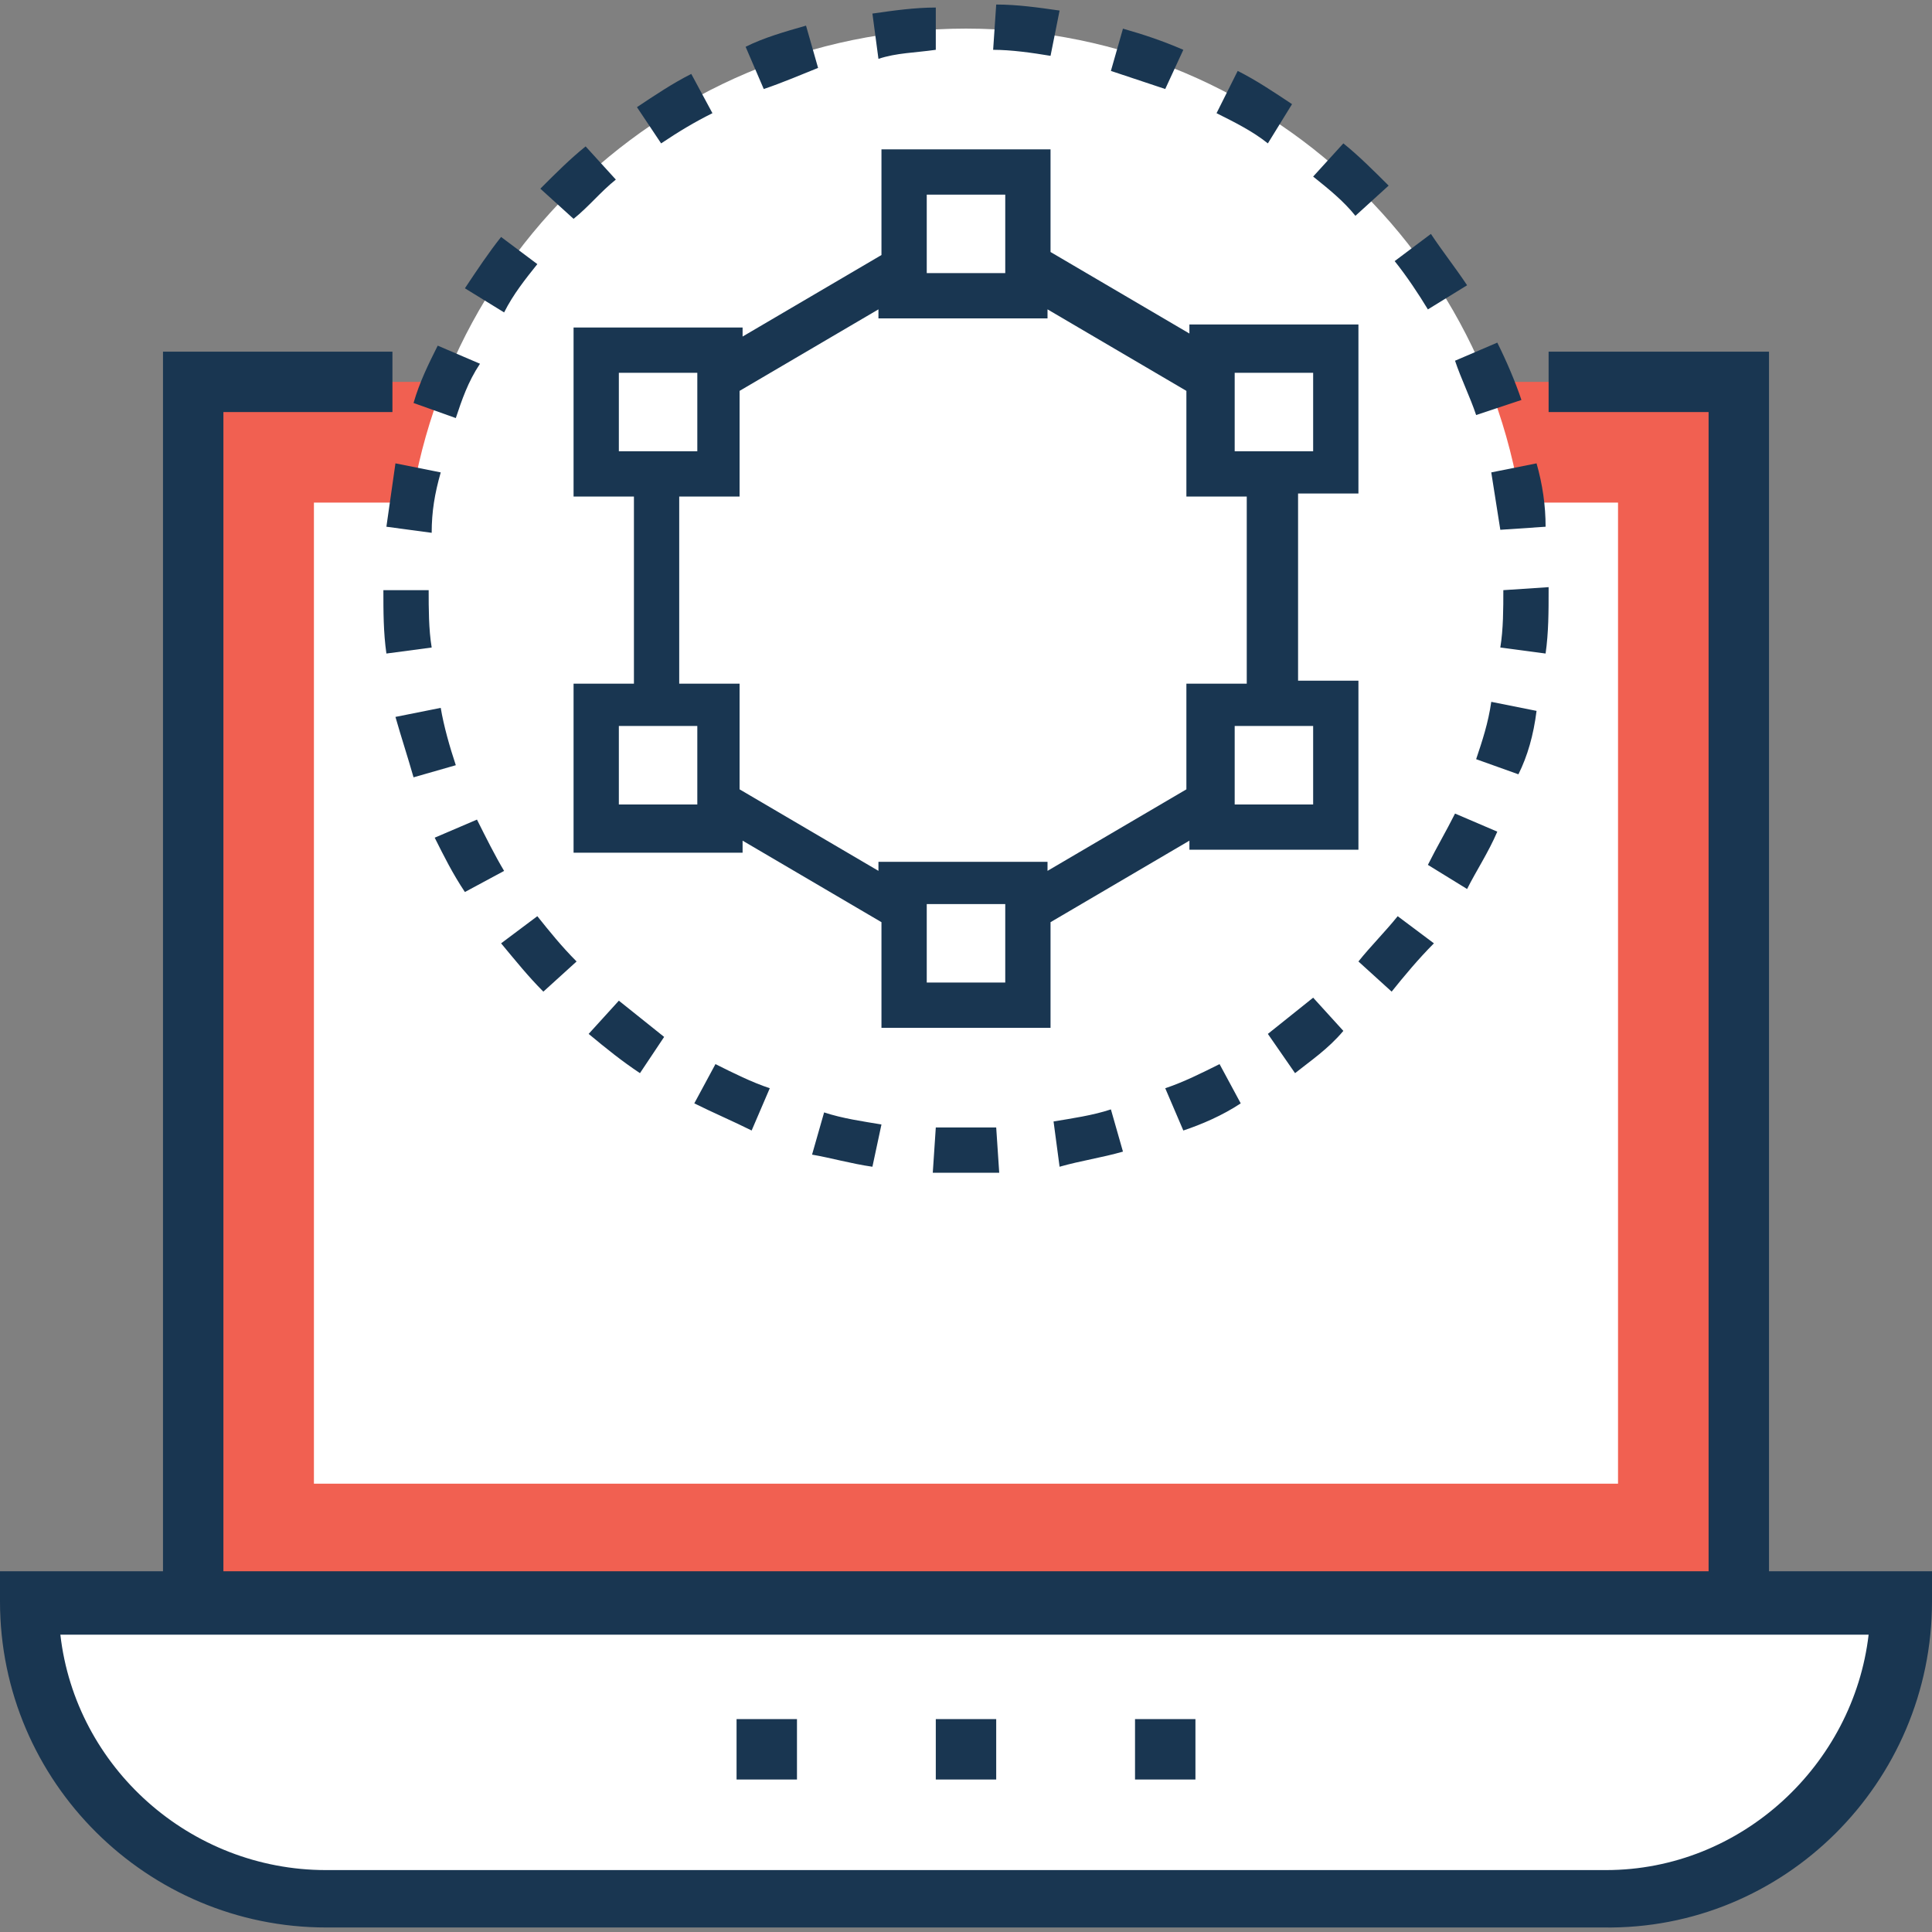 <svg width="41" height="41" viewBox="0 0 41 41" fill="none" xmlns="http://www.w3.org/2000/svg">
<rect x="0" y="0" width="41" height="41" fill="#808080" stroke="none"/>
<g clip-path="url(#clip0_691_613)">
<path d="M36.9 8.104H4.1V34.049H36.9V8.104Z" fill="#F16051"/>
<path d="M34.337 10.666H6.662V31.486H34.337V10.666Z" fill="white"/>
<path d="M20.5 24.439C27.081 24.439 32.416 19.104 32.416 12.523C32.416 5.942 27.081 0.607 20.5 0.607C13.919 0.607 8.584 5.942 8.584 12.523C8.584 19.104 13.919 24.439 20.5 24.439Z" fill="white"/>
<path d="M20.5 24.888C20.244 24.888 20.052 24.888 19.795 24.888L19.859 23.927C20.052 23.927 20.244 23.927 20.5 23.927C20.692 23.927 20.884 23.927 21.141 23.927L21.205 24.888C20.948 24.888 20.756 24.888 20.5 24.888ZM18.514 24.76C18.066 24.696 17.617 24.568 17.233 24.503L17.489 23.607C17.873 23.735 18.322 23.799 18.706 23.863L18.514 24.76ZM22.486 24.76L22.358 23.799C22.742 23.735 23.191 23.671 23.575 23.543L23.831 24.439C23.383 24.568 22.934 24.632 22.486 24.76ZM15.951 23.991C15.567 23.799 15.119 23.607 14.734 23.415L15.183 22.582C15.567 22.774 15.951 22.966 16.336 23.094L15.951 23.991ZM25.112 23.991L24.728 23.094C25.112 22.966 25.497 22.774 25.881 22.582L26.33 23.415C25.945 23.671 25.497 23.863 25.112 23.991ZM13.581 22.774C13.197 22.518 12.877 22.261 12.492 21.941L13.133 21.236C13.453 21.493 13.773 21.749 14.094 22.005L13.581 22.774ZM27.483 22.774L26.906 21.941C27.227 21.685 27.547 21.428 27.867 21.172L28.508 21.877C28.187 22.261 27.803 22.518 27.483 22.774ZM11.531 21.044C11.211 20.724 10.955 20.404 10.634 20.019L11.403 19.443C11.659 19.763 11.916 20.083 12.236 20.404L11.531 21.044ZM29.533 21.044L28.828 20.404C29.084 20.083 29.405 19.763 29.661 19.443L30.43 20.019C30.109 20.34 29.789 20.724 29.533 21.044ZM9.866 18.93C9.609 18.546 9.417 18.161 9.225 17.777L10.122 17.393C10.314 17.777 10.506 18.161 10.698 18.482L9.866 18.93ZM31.134 18.866L30.302 18.354C30.494 17.969 30.686 17.649 30.878 17.265L31.775 17.649C31.583 18.097 31.326 18.482 31.134 18.866ZM8.776 16.496C8.648 16.047 8.52 15.663 8.392 15.214L9.353 15.022C9.417 15.407 9.545 15.855 9.673 16.239L8.776 16.496ZM32.223 16.432L31.326 16.111C31.455 15.727 31.583 15.343 31.647 14.894L32.608 15.086C32.544 15.599 32.416 16.047 32.223 16.432ZM8.2 13.869C8.136 13.421 8.136 12.972 8.136 12.524H9.097C9.097 12.908 9.097 13.357 9.161 13.741L8.2 13.869ZM32.8 13.869L31.839 13.741C31.903 13.357 31.903 12.908 31.903 12.524L32.864 12.46V12.524C32.864 12.972 32.864 13.421 32.8 13.869ZM9.161 11.307L8.2 11.178C8.264 10.73 8.328 10.282 8.392 9.833L9.353 10.025C9.225 10.474 9.161 10.858 9.161 11.307ZM31.839 11.243C31.775 10.858 31.711 10.41 31.647 10.025L32.608 9.833C32.736 10.282 32.8 10.73 32.8 11.178L31.839 11.243ZM9.673 8.872L8.776 8.552C8.905 8.104 9.097 7.719 9.289 7.335L10.186 7.719C9.93 8.104 9.801 8.488 9.673 8.872ZM31.326 8.808C31.198 8.424 31.006 8.039 30.878 7.655L31.775 7.271C31.967 7.655 32.159 8.104 32.287 8.488L31.326 8.808ZM10.698 6.63L9.866 6.118C10.122 5.733 10.378 5.349 10.634 5.029L11.403 5.605C11.147 5.925 10.891 6.246 10.698 6.63ZM30.302 6.566C30.109 6.246 29.853 5.861 29.597 5.541L30.366 4.964C30.622 5.349 30.878 5.669 31.134 6.054L30.302 6.566ZM12.172 4.644L11.467 4.004C11.787 3.683 12.108 3.363 12.428 3.107L13.069 3.811C12.748 4.068 12.492 4.388 12.172 4.644ZM28.764 4.58C28.508 4.26 28.187 4.004 27.867 3.747L28.508 3.043C28.828 3.299 29.148 3.619 29.469 3.939L28.764 4.58ZM14.03 3.043L13.517 2.274C13.902 2.018 14.286 1.761 14.67 1.569L15.119 2.402C14.734 2.594 14.414 2.786 14.03 3.043ZM26.906 3.043C26.586 2.786 26.201 2.594 25.817 2.402L26.266 1.505C26.65 1.697 27.034 1.954 27.419 2.21L26.906 3.043ZM16.208 1.889L15.823 0.993C16.208 0.8 16.656 0.672 17.105 0.544L17.361 1.441C17.041 1.569 16.592 1.761 16.208 1.889ZM24.728 1.889C24.344 1.761 23.959 1.633 23.575 1.505L23.831 0.608C24.28 0.736 24.664 0.864 25.112 1.057L24.728 1.889ZM18.642 1.249L18.514 0.288C18.962 0.224 19.411 0.16 19.859 0.16V1.057C19.411 1.121 19.026 1.121 18.642 1.249ZM22.294 1.185C21.909 1.121 21.461 1.057 21.076 1.057L21.141 0.096C21.589 0.096 22.037 0.16 22.486 0.224L22.294 1.185Z" fill="#193651"/>
<path d="M34.081 40.327H6.919C3.459 40.327 0.641 37.508 0.641 33.984H40.359C40.359 37.508 37.541 40.327 34.081 40.327Z" fill="white"/>
<path d="M16.913 36.482H15.631V37.764H16.913V36.482Z" fill="#193651"/>
<path d="M21.141 36.482H19.859V37.764H21.141V36.482Z" fill="#193651"/>
<path d="M25.369 36.482H24.087V37.764H25.369V36.482Z" fill="#193651"/>
<path d="M20.5 4.965L13.966 8.745V16.304L20.5 20.02L27.034 16.304V8.745L20.5 4.965Z" fill="white"/>
<path d="M21.845 3.619H19.219V6.246H21.845V3.619Z" fill="white"/>
<path d="M21.845 18.738H19.219V21.365H21.845V18.738Z" fill="white"/>
<path d="M28.38 14.959H25.753V17.585H28.38V14.959Z" fill="white"/>
<path d="M28.38 7.398H25.753V10.025H28.38V7.398Z" fill="white"/>
<path d="M15.247 14.959H12.62V17.585H15.247V14.959Z" fill="white"/>
<path d="M15.247 7.398H12.62V10.025H15.247V7.398Z" fill="white"/>
<path d="M37.541 33.344V7.463H32.864V8.744H36.259V33.344H4.741V8.744H8.328V7.463H3.459V33.344H0V33.985C0 37.828 3.139 40.904 6.919 40.904H34.017C37.861 40.968 41 37.828 41 33.985V33.344H37.541ZM34.081 39.686H6.919C4.036 39.686 1.602 37.508 1.281 34.69H39.655C39.334 37.444 36.964 39.686 34.081 39.686Z" fill="#193651"/>
<path d="M15.759 17.84L18.706 19.57V21.812H22.294V19.57L25.241 17.84V18.032H28.828V14.445H27.547V10.473H28.828V6.886H25.241V7.078L22.294 5.348V3.17H18.706V5.412L15.759 7.142V6.95H12.172V10.537H13.453V14.509H12.172V18.096H15.759V17.84ZM21.333 20.851H19.667V19.186H21.333V20.851ZM27.867 17.072H26.202V15.406H27.867V17.072ZM26.202 7.911H27.867V9.576H26.202V7.911ZM19.667 4.131H21.333V5.796H19.667V4.131ZM13.133 7.911H14.798V9.576H13.133V7.911ZM14.414 10.537H15.695V8.295L18.642 6.565V6.757H22.23V6.565L25.177 8.295V10.537H26.458V14.509H25.177V16.751L22.23 18.481V18.289H18.642V18.481L15.695 16.751V14.509H14.414V10.537ZM14.798 17.072H13.133V15.406H14.798V17.072Z" fill="#193651"/>
</g>
<defs>
<clipPath id="clip0_691_613">
<rect width="41" height="41" fill="white"/>
</clipPath>
</defs>
</svg>
